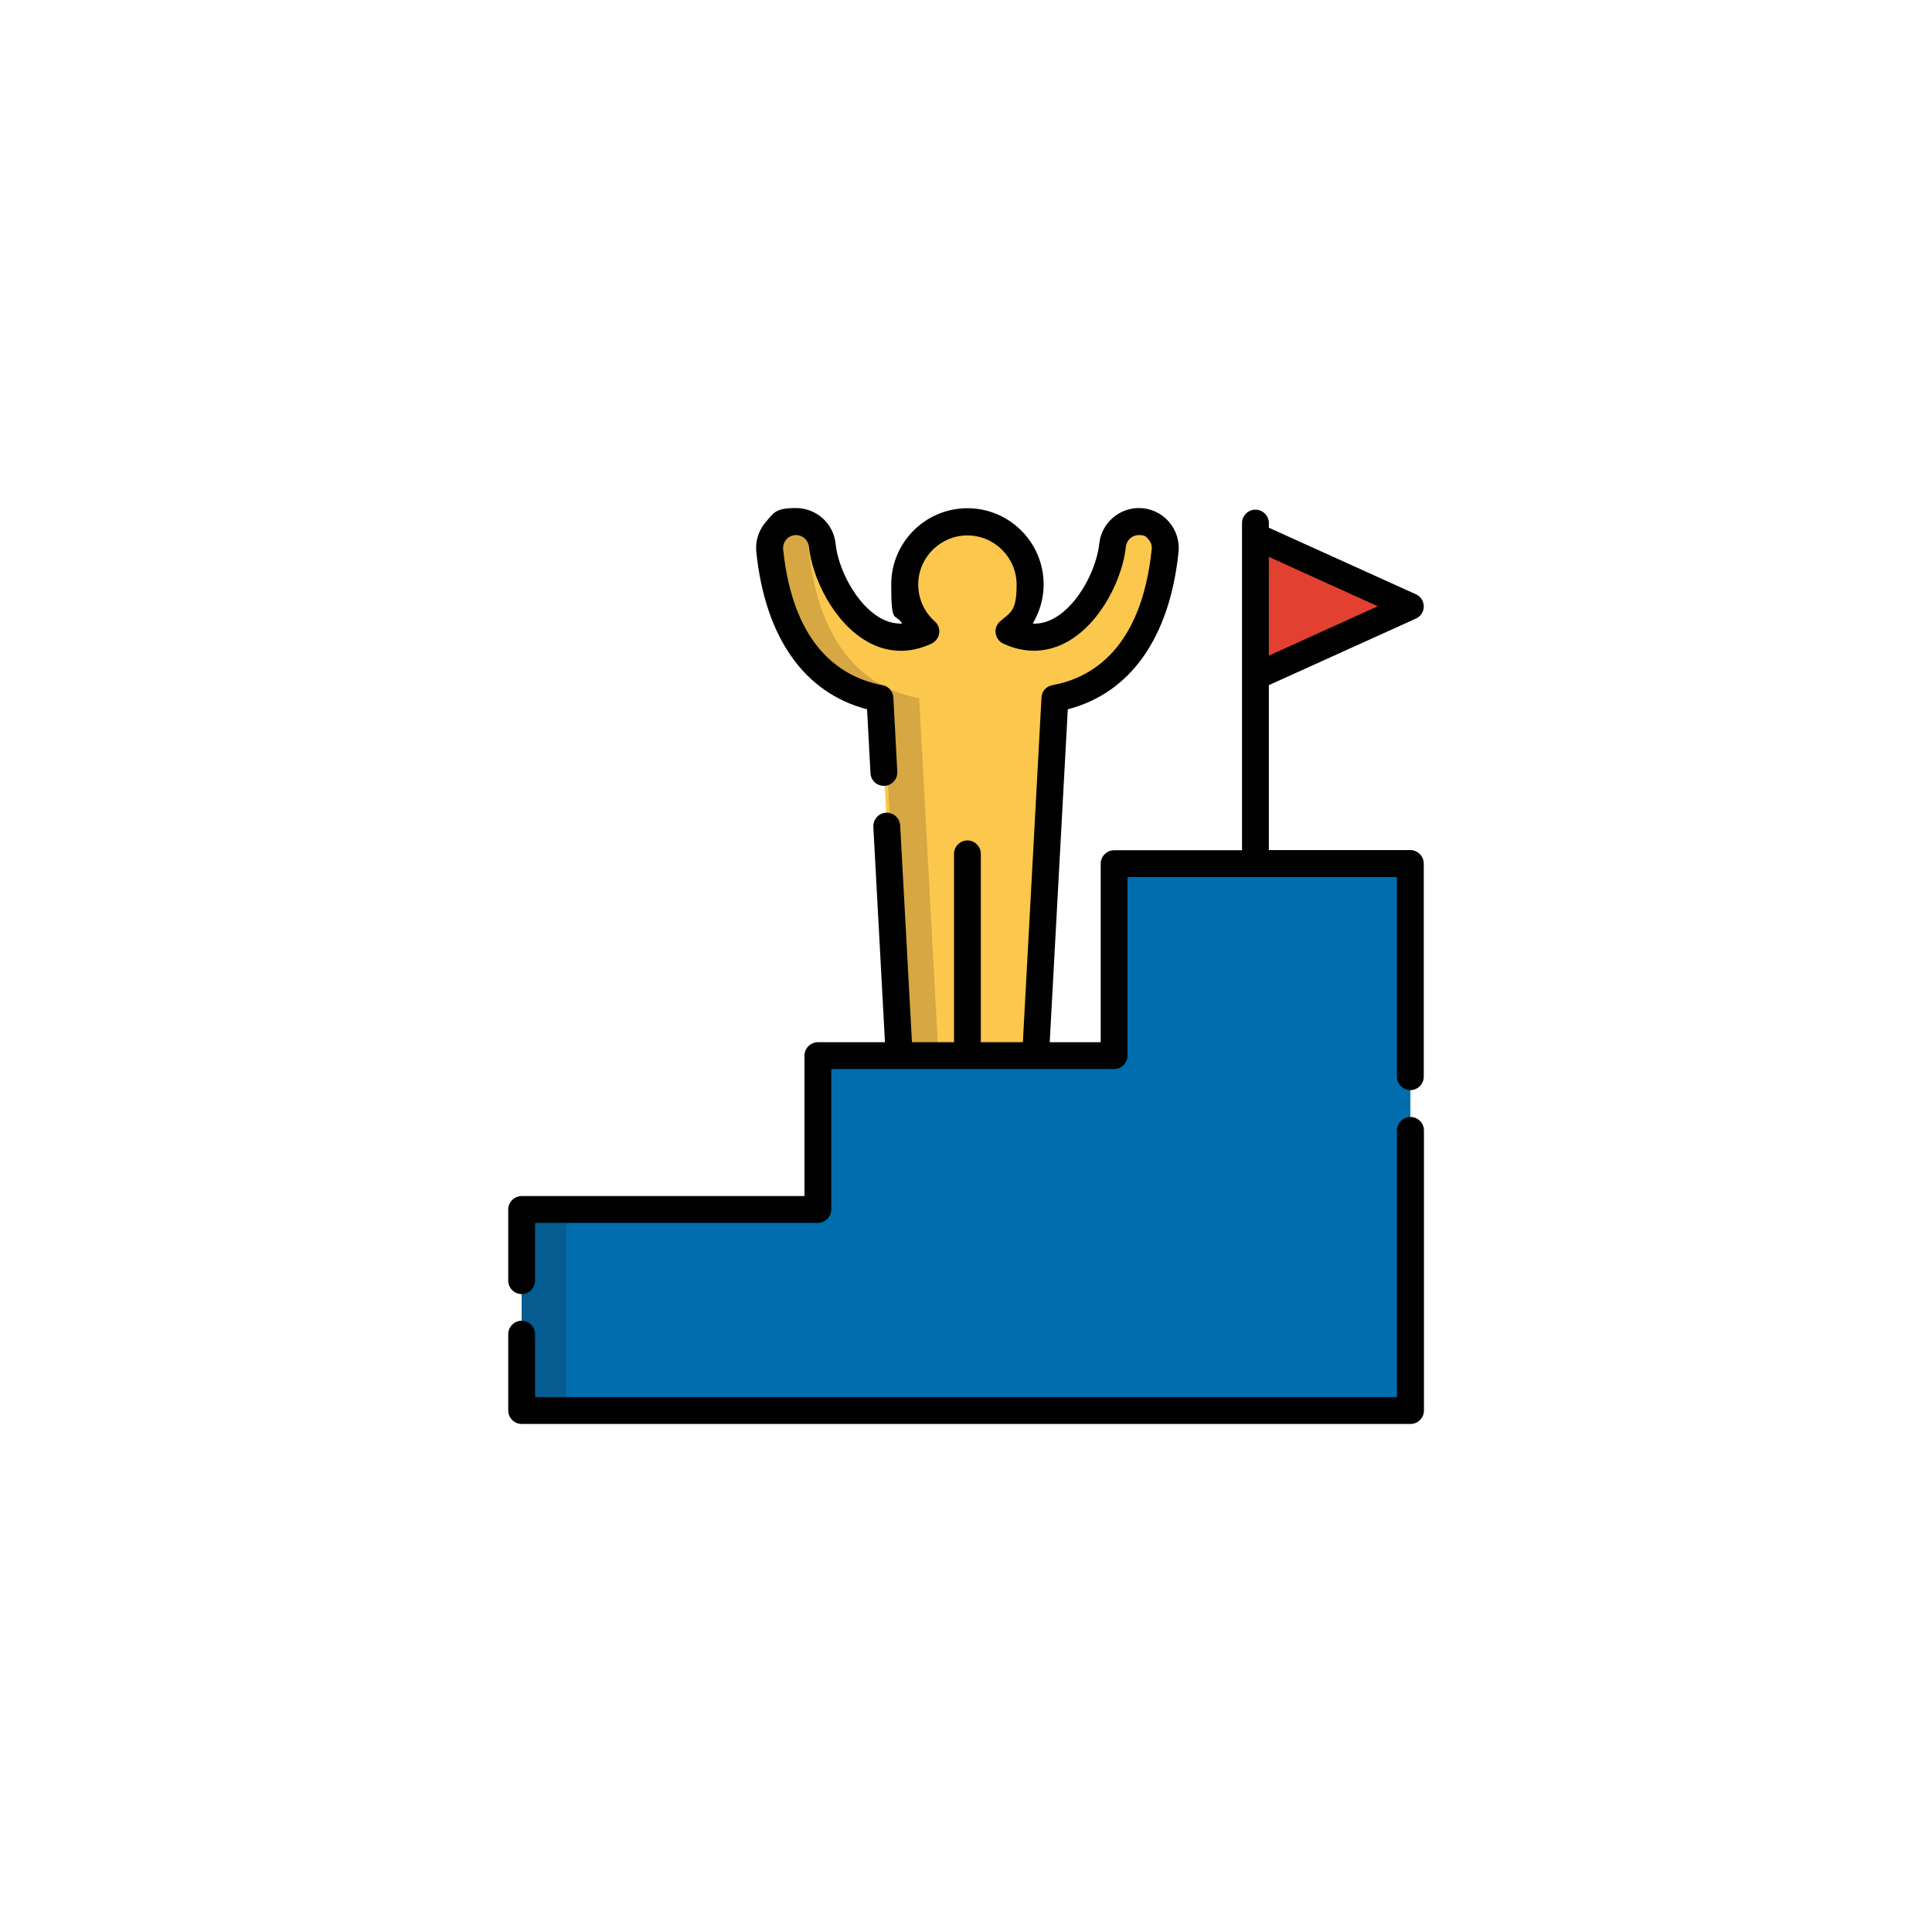 <?xml version="1.0" encoding="UTF-8"?>
<svg xmlns="http://www.w3.org/2000/svg" xmlns:xlink="http://www.w3.org/1999/xlink" version="1.1" viewBox="0 0 1080 1080">
  <!-- Generator: Adobe Illustrator 29.2.1, SVG Export Plug-In . SVG Version: 2.1.0 Build 116)  -->
  <defs>
    <style>
      .st0 {
        fill: none;
      }

      .st1 {
        fill: #010101;
      }

      .st2 {
        fill: #006dae;
      }

      .st3 {
        isolation: isolate;
      }

      .st4 {
        fill: #432918;
      }

      .st4, .st5 {
        mix-blend-mode: multiply;
        opacity: .2;
      }

      .st6 {
        fill: #e24131;
      }

      .st5 {
        fill: #1d1d1b;
      }

      .st7 {
        fill: #fbc74d;
      }

      .st8 {
        fill: #f3f3f3;
      }

      .st9 {
        clip-path: url(#clippath);
      }
    </style>
    <clipPath id="clippath">
      <rect class="st0" x="-869.7" y="-875.4" width="533.1" height="533.1"/>
    </clipPath>
  </defs>
  <g class="st3">
    <g id="Layer_1">
      <g id="g5190">
        <g id="g5192">
          <g class="st9">
            <g id="g5194">
              <g id="g5232">
                <g id="g52321" data-name="g5232">
                  <path id="path5234" class="st8" d="M484.3,656.1c-94.7,0-171.8-77.1-171.8-171.8s77.1-171.8,171.8-171.8,171.8,77.1,171.8,171.8-77.1,171.8-171.8,171.8"/>
                </g>
              </g>
            </g>
          </g>
        </g>
      </g>
      <g>
        <polygon class="st2" points="622.8 482.7 622.8 590 457.2 590 457.2 676 291.6 676 291.6 788.5 457.2 788.5 622.8 788.5 788.4 788.5 788.4 482.7 622.8 482.7"/>
        <rect class="st5" x="291.6" y="672.7" width="25" height="115.8"/>
        <path class="st7" d="M636.6,291.5c-7.5,0-13.9,5.7-14.7,13.2-2.4,23-25.6,63.1-57.9,48.2,7.2-6.4,11.8-15.8,11.8-26.2,0-19.4-15.7-35-35-35s-35,15.7-35,35,4.6,19.8,11.8,26.2c-32.3,15-55.5-25.2-57.9-48.2-.8-7.5-7.1-13.2-14.7-13.2s-15.6,7.6-14.7,16.3c3,28.3,14.8,73.9,61.6,82.4l10.8,199.7h76.2l10.8-199.7c46.9-8.6,58.7-54.2,61.6-82.4.9-8.7-5.9-16.3-14.7-16.3Z"/>
        <path class="st4" d="M432.2,307.9c3,28.3,14.7,73.9,61.6,82.4l10.8,199.7h20s-10.8-199.7-10.8-199.7c-46.9-8.6-58.7-54.2-61.6-82.4-.5-4.9,1.4-9.4,4.7-12.4-2.6-2.4-6.2-3.9-10-3.9-8.8,0-15.6,7.6-14.7,16.3Z"/>
        <polygon class="st6" points="701.9 338.9 701.9 378.2 788.4 338.9 701.9 299.7 701.9 338.9"/>
        <path class="st1" d="M788.4,475.2h-79.1v-92.2l82.2-37.2c2.7-1.2,4.4-3.9,4.4-6.8s-1.7-5.6-4.4-6.8l-82.2-37.2v-2.6c0-4.1-3.4-7.5-7.5-7.5s-7.5,3.4-7.5,7.5h0v182.9h-71.5c-4.1,0-7.5,3.4-7.5,7.5v99.8h-28.5l10.1-186.1c35-9.1,56.9-40,61.9-87.8.7-6.3-1.4-12.6-5.6-17.3-4.2-4.7-10.2-7.4-16.5-7.4-11.4,0-21,8.6-22.2,19.9-1.5,14-11.4,33.8-24.9,41.5-4,2.3-8.1,3.4-12.3,3.2,3.9-6.6,6.1-14.1,6.1-21.9,0-23.5-19.1-42.6-42.6-42.6s-42.6,19.1-42.6,42.6,2.1,15.4,6.1,21.9c-4.2.1-8.3-.9-12.3-3.2-13.5-7.7-23.5-27.5-24.9-41.5-1.2-11.3-10.7-19.9-22.2-19.9s-12.3,2.7-16.5,7.4c-4.2,4.7-6.3,11-5.6,17.3,5,47.8,26.9,78.7,61.9,87.8l1.9,35.7c.2,4.1,3.7,7.3,7.9,7.1,4.1-.2,7.3-3.8,7.1-7.9l-2.2-41.4c-.2-3.5-2.7-6.4-6.1-7-22.1-4.1-49.7-20.5-55.5-75.8-.2-2.1.4-4.1,1.8-5.7,1.4-1.5,3.3-2.4,5.4-2.4,3.7,0,6.8,2.8,7.2,6.5,1.9,17.8,13.9,42.4,32.5,53,11.4,6.5,23.8,6.9,36,1.2,2.3-1.1,3.9-3.2,4.3-5.7.4-2.5-.5-5-2.4-6.7-5.9-5.2-9.3-12.7-9.3-20.6,0-15.2,12.4-27.5,27.5-27.5s27.5,12.4,27.5,27.5-3.4,15.4-9.3,20.6c-1.9,1.7-2.8,4.2-2.4,6.7s2,4.7,4.3,5.7c12.2,5.7,24.7,5.2,36-1.2,18.6-10.5,30.6-35.2,32.5-53,.4-3.7,3.5-6.5,7.2-6.5s4,.9,5.4,2.4c1.4,1.6,2.1,3.6,1.8,5.7-5.8,55.3-33.4,71.8-55.5,75.8-3.4.6-6,3.5-6.1,7l-10.4,192.6h-23.5v-105.3c0-4.1-3.4-7.5-7.5-7.5s-7.5,3.4-7.5,7.5v105.3h-23.5l-6.6-121.2c-.2-4.1-3.8-7.3-7.9-7.1-4.1.2-7.3,3.8-7.1,7.9l6.5,120.4h-37.5c-4.1,0-7.5,3.4-7.5,7.5v78.5h-158.1c-4.1,0-7.5,3.4-7.5,7.5v39.8c0,4.1,3.4,7.5,7.5,7.5s7.5-3.4,7.5-7.5v-32.3h158.1c4.1,0,7.5-3.4,7.5-7.5v-78.5h158.1c4.1,0,7.5-3.4,7.5-7.5v-99.8h150.6v111.6c0,4.1,3.4,7.5,7.5,7.5s7.5-3.4,7.5-7.5v-119.2c0-4.1-3.4-7.5-7.5-7.5ZM770.2,338.9l-60.9,27.6v-55.2l60.9,27.6Z"/>
        <path class="st1" d="M788.4,624.4c-4.1,0-7.5,3.4-7.5,7.5v149.1h-481.8v-35.2c0-4.1-3.4-7.5-7.5-7.5s-7.5,3.4-7.5,7.5v42.7c0,4.1,3.4,7.5,7.5,7.5h496.9c4.1,0,7.5-3.4,7.5-7.5v-156.6c0-4.1-3.4-7.5-7.5-7.5Z"/>
      </g>
    </g>
  </g>
</svg>